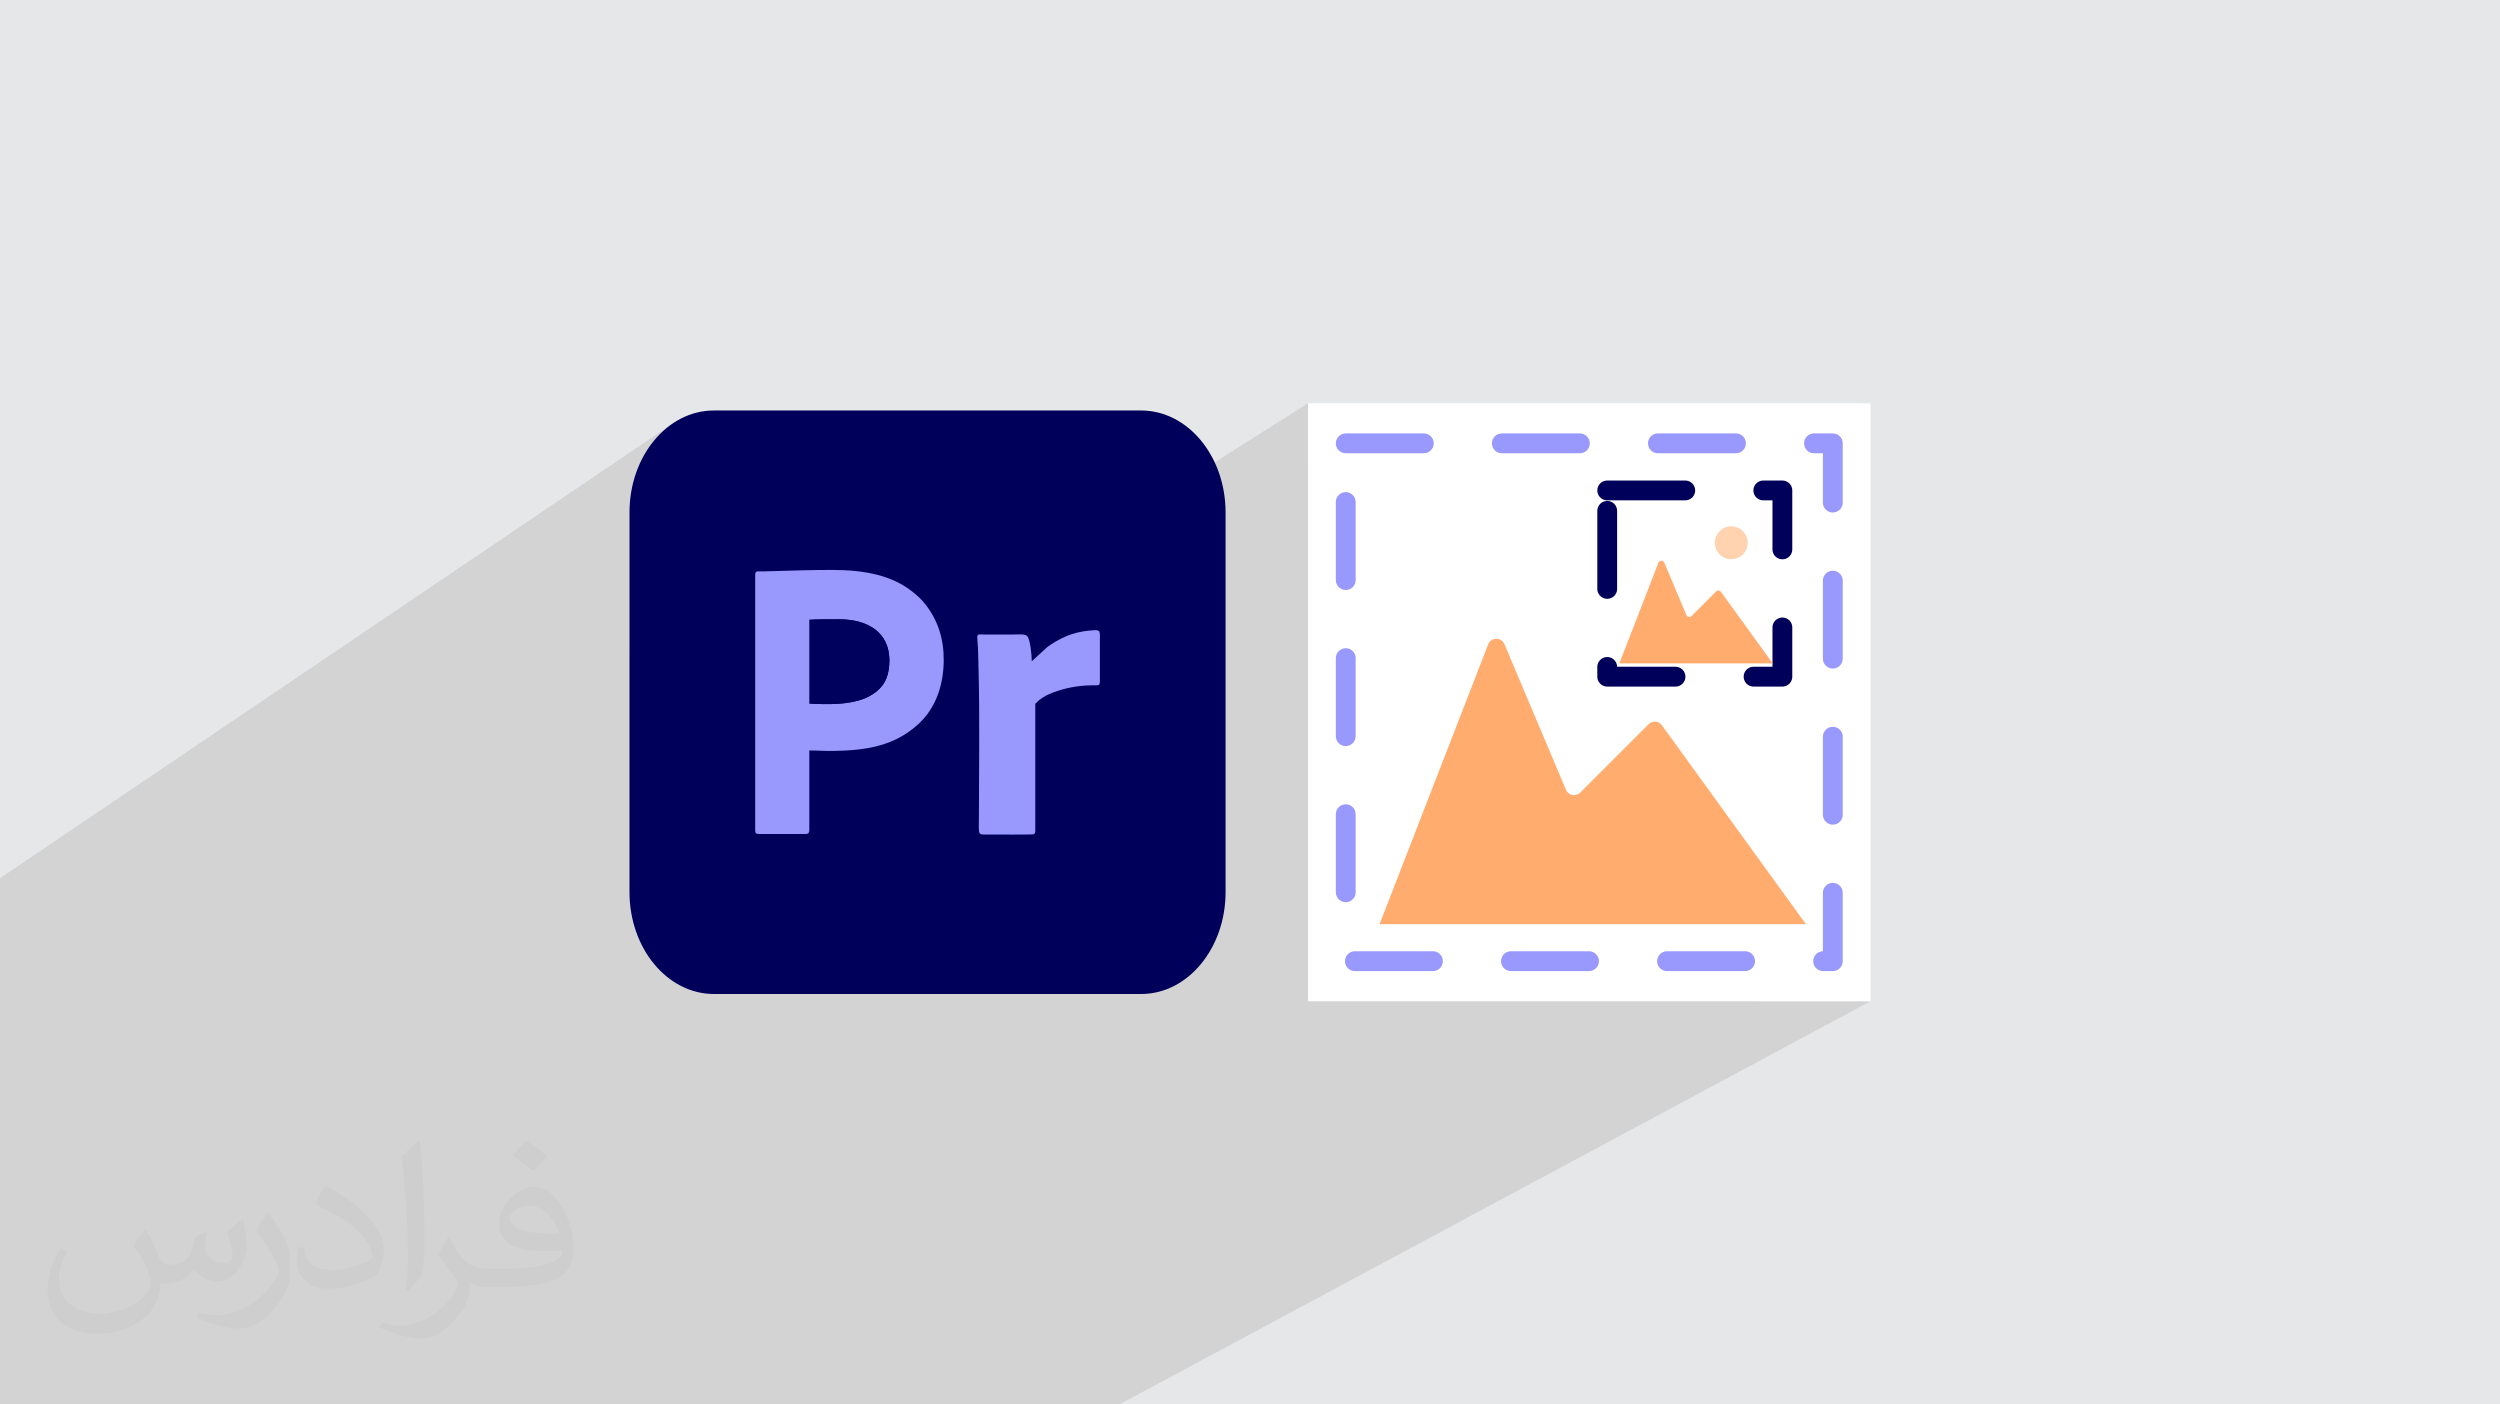 <?xml version="1.0" encoding="UTF-8"?>
<!DOCTYPE svg PUBLIC "-//W3C//DTD SVG 1.0//EN" "http://www.w3.org/TR/2001/REC-SVG-20010904/DTD/svg10.dtd">
<!-- Creator: CorelDRAW -->
<svg xmlns="http://www.w3.org/2000/svg" xml:space="preserve" width="94.192mm" height="52.917mm" version="1.0" style="shape-rendering:geometricPrecision; text-rendering:geometricPrecision; image-rendering:optimizeQuality; fill-rule:evenodd; clip-rule:evenodd"
viewBox="0 0 9404.92 5283.66"
 xmlns:xlink="http://www.w3.org/1999/xlink"
 xmlns:xodm="http://www.corel.com/coreldraw/odm/2003">
 <defs>
  <style type="text/css">
   <![CDATA[
    .str1 {stroke:#00005B;stroke-width:74.54;stroke-linecap:round;stroke-linejoin:round;stroke-miterlimit:22.926;stroke-dasharray:293.596}
    .str0 {stroke:#9898FD;stroke-width:74.54;stroke-linecap:round;stroke-linejoin:round;stroke-miterlimit:22.926;stroke-dasharray:293.596}
    .fil4 {fill:none;fill-rule:nonzero}
    .fil7 {fill:#00005B}
    .fil9 {fill:#00005D}
    .fil8 {fill:#9898FD}
    .fil5 {fill:#FFAC6E;fill-rule:nonzero}
    .fil6 {fill:#FFD2B0;fill-rule:nonzero}
    .fil3 {fill:white;fill-rule:nonzero}
    .fil2 {fill:#373435;fill-opacity:0.031}
    .fil1 {fill:#2B2A29;fill-opacity:0.102}
    .fil0 {fill:#E6E7E8}
   ]]>
  </style>
 </defs>
 <g id="Layer_x0020_1">
  <polygon class="fil0" points="-0,0 9404.92,0 9404.92,5283.66 -0,5283.66 "/>
  <polygon class="fil1" points="3822.75,5283.66 3496.99,5283.66 2254.2,5283.66 2141.1,5283.66 2065.76,5283.66 2035,5283.66 1939.63,5283.66 1938.67,5283.66 1937.56,5283.66 1831.32,5283.66 1770.1,5283.66 1768.15,5283.66 1697.01,5283.66 1441.22,5283.66 1431.73,5283.66 1400.67,5283.66 1364.19,5283.66 1329.61,5283.66 1302.13,5283.66 1301.47,5283.66 1245.35,5283.66 1244.71,5283.66 1131.6,5283.66 1076.05,5283.66 1053.78,5283.66 927.93,5283.66 924.84,5283.66 909.19,5283.66 902.56,5283.66 898.28,5283.66 859.89,5283.66 817.92,5283.66 796.03,5283.66 784.02,5283.66 352.96,5283.66 338.42,5283.66 312.59,5283.66 234.42,5283.66 146.2,5283.66 -0,5283.66 -0,5123.74 -0,5108.54 -0,5056.1 -0,5052.13 -0,5050.82 -0,5019.02 -0,5009.17 -0,4961.31 -0,4925.66 -0,4907.01 -0,4895.23 -0,4890.99 -0,4886.99 -0,4880.3 -0,4835.43 -0,4813.63 -0,4780.37 -0,4737.93 -0,4722.61 -0,4718.62 -0,4705.87 -0,4682.21 -0,4679.46 -0,4629.24 -0,4578.17 -0,4578.16 -0,4578.15 -0,4492.52 -0,4423.23 -0,4291.49 -0,4291.48 -0,4171.57 -0,4041.62 -0,4019.98 -0,4016.2 -0,4016.18 -0,4008.42 -0,3512.1 -0,3303.67 2534.41,1590.52 2521.11,1599.76 2508.22,1609.72 2495.77,1620.42 2483.77,1631.79 2472.24,1643.84 2461.2,1656.53 2450.68,1669.84 2440.69,1683.75 2431.27,1698.24 2422.4,1713.27 2414.15,1728.81 2406.49,1744.87 2399.48,1761.39 2393.11,1778.37 2387.43,1795.78 2382.42,1813.58 2378.14,1831.78 2374.6,1850.32 2371.8,1869.19 2369.77,1888.37 2368.54,1907.83 2368.13,1927.55 2368.13,2462.43 2845.31,2150.92 2848.43,2149.69 2852.22,2149.23 2856.6,2149.26 2861.47,2149.48 2866.73,2149.6 2871.46,2149.56 2876.19,2149.49 2880.92,2149.39 2885.64,2149.27 2890.35,2149.13 2895.07,2148.98 2899.77,2148.83 2904.46,2148.68 2918.31,2148.23 2932.31,2147.79 2946.44,2147.36 2960.67,2146.95 2974.99,2146.54 2989.37,2146.16 3003.79,2145.8 3018.22,2145.46 3032.65,2145.15 3047.05,2144.87 3061.39,2144.63 3075.65,2144.42 3089.81,2144.25 3103.85,2144.13 3117.75,2144.06 3131.47,2144.03 3154.2,2144.28 3176.49,2145.06 3198.32,2146.39 3219.67,2148.31 3240.53,2150.83 3260.9,2154.01 3280.76,2157.85 3300.1,2162.4 3318.92,2167.68 3337.19,2173.73 3354.9,2180.57 3372.04,2188.23 3388.61,2196.74 3404.59,2206.15 3419.96,2216.46 3434.72,2227.72 3441.57,2233.35 3448,2238.8 3454.08,2244.21 3459.91,2249.67 3465.55,2255.34 3471.09,2261.29 3476.6,2267.68 3482.17,2274.6 3490.73,2286.1 3498.69,2297.82 3506.08,2309.78 3512.89,2321.97 3519.12,2334.42 3524.78,2347.09 3529.86,2360.02 3534.37,2373.2 3538.31,2386.63 3539.34,2390.78 4920.85,1517.04 4920.85,1756.52 5062.65,1667.81 6894.95,1667.81 6894.95,3615.86 6617.22,3766.63 7036.78,3766.63 4210.7,5283.66 "/>
  <path class="fil2" d="M548.54 4627.69c17.95,27.21 29.6,53.36 40.96,82.43 8.45,16.91 12.93,48.09 52.57,48.09 11.61,0 28.28,-3.42 43.06,-11.61 16.63,-8.73 29.32,-21.94 35.94,-42l15.85 -53.36 38.57 -19.02 2.64 2.64c-5.27,20.09 -6.59,39.36 -6.59,54.43 0,44.63 38.57,61.56 69.22,61.56 17.95,0 34.09,-8.73 34.09,-25.11 0,-21.13 -8.98,-57.06 -20.62,-89.29 17.95,-17.95 35.94,-35.94 56.53,-50.47l3.17 1.6c8.98,38.04 14,75.56 14,100.66 0,24.57 -10.83,51.79 -19.81,69.49 -18.49,34.87 -51.25,62.62 -90.87,62.62 -30.1,0 -63.65,-15.07 -86.66,-43.06l-1.32 0c-21.66,26.96 -55.22,51.25 -108.86,51.25l-16.63 0c-2.64,35.41 -10.29,60.49 -21.94,82.95 -31.95,62.34 -126.81,106.47 -216.1,106.47 -124.17,0 -186.51,-71.59 -186.51,-166.96 0,-58.91 19.27,-113.6 48.88,-152.42l24.29 10.04c-18.49,35.41 -30.91,68.68 -30.91,101.45 0,89.29 72.66,131.83 156.4,131.83 77.68,0 173.83,-49.41 191.28,-106.72 -6.59,-62.62 -30.1,-91.93 -66.04,-148.99 10.83,-19.02 24.83,-38.04 42.28,-58.38l3.17 0 0 0 0 0 -0.02 -0.09zm1432.13 -336.04c26.15,16.39 51.79,35.66 76.87,57.85 -14,19.81 -31.45,37.79 -53.11,53.64 -25.11,-20.34 -50.19,-37.79 -75.84,-56.27 17.42,-19.55 34.62,-38.29 52.04,-55.22l0 0 0 0 0 0 0 0 0 0 0.03 0zm13.47 244.11c-42.28,0 -76.87,27.75 -76.87,48.34 0,44.13 84.53,57.85 185.72,57.31 -12.68,-51.79 -57.06,-105.68 -108.86,-105.68l0.01 0.03zm-94.86 236.19c54.96,0 103.04,-1.6 139.74,-10.83 40.96,-10.29 75.56,-30.91 75.56,-45.17 0,-3.7 0,-8.19 -1.32,-11.89 -22.98,2.11 -49.41,2.11 -72.38,2.11 -74.49,0 -131.55,-16.91 -154.02,-58.66 -5.55,-11.61 -9.51,-24.57 -9.51,-39.36 0,-40.43 17.42,-79.79 48.09,-107 25.61,-22.45 53.89,-36.44 82.67,-36.44 52.04,0 93.51,41.75 122.57,107.54 15.85,35.94 26.68,77.4 26.68,129.72 0,34.87 -9.51,64.19 -31.17,85.85 -40.43,39.11 -114.92,53.89 -229.04,53.89l-51.79 0 0 0 -13.47 0c-28.28,0 -48.62,-5.02 -64.72,-17.42l-2.64 0c0.79,6.59 1.32,12.93 1.32,19.02 0,25.61 -8.45,58.38 -25.61,84.53 -50.72,75.3 -105.68,108.04 -153.24,108.04 -48.09,0 -107,-18.49 -160.11,-42.54l9.51 -18.49c17.17,7.13 40.96,11.89 73.7,11.89 85.85,0 198.66,-82.43 212.66,-163 -3.17,-6.59 -8.98,-15.32 -17.17,-24.57 -25.11,-29.85 -40.96,-54.68 -55.75,-80.83 12.68,-25.11 24.29,-45.17 35.13,-63.4l4.49 -0.53c36.72,74.77 69.99,117.55 144.23,117.55l11.61 0 0 0 53.89 0 0 0 0 0 0 0 0 0 0 0 0.09 0.01zm-371.98 79c6.34,-34.34 6.87,-72.91 6.87,-108.86l0 -53.36c0,-99.6 -12.68,-244.36 -22.98,-338.68 17.95,-19.27 43.06,-42 62.87,-57.31l5.81 1.6c13.47,118.62 16.63,256 16.63,383.06 0,33.3 -1.32,65.79 -4.49,89.55 -1.85,30.1 -19.27,52.83 -56.53,87.7l-8.19 -3.7zm-382.8 -157.19c1.85,46.77 24.83,83.49 105.15,83.49 49.93,0 92.19,-12.93 138.96,-35.13 8.45,-3.7 12.93,-8.73 12.93,-12.93 0,-29.32 -22.45,-68.15 -60.23,-103.55 -36.72,-33.3 -85.34,-62.62 -130.76,-82.18 -15.6,-6.59 -20.62,-13.47 -20.62,-20.09 0,-13.47 17.95,-41.75 32.77,-62.09l5.02 -0.53c52.04,27.21 110.17,67.64 153.24,112.53 39.11,41.47 63.4,83.49 63.4,129.19 0,33.81 -10.29,65.51 -26.96,95.11 -57.06,28.79 -117.83,50.72 -178.06,50.72 -73.17,0 -123.1,-34.34 -123.1,-114.92 0,-8.73 0,-22.19 3.17,-39.64l25.11 0 0 0 0 0 0 0 0 0 0 0 -0.02 0zm-132.37 -132.9l45.45 73.45c16.63,27.21 32.23,56.81 32.23,103.55l0 59.7c0,48.34 -30.91,100.13 -80.83,151.38 -39.11,34.62 -73.7,49.41 -105.68,49.41 -47.55,0 -101.98,-14.79 -164.85,-41.75l7.13 -18.49c19.81,5.27 42.79,9.77 71.06,9.77 90.36,-0.53 182.8,-66.57 225.08,-147.15 5.02,-9.26 6.87,-17.95 6.87,-24.04 0,-9.26 -5.02,-19.55 -8.98,-28.79 -22.98,-43.31 -48.62,-82.95 -76.87,-119.68 14.79,-23.25 29.6,-45.7 45.7,-67.9l3.7 0.53 0 0 0 0 0 0 0 0 0 0 -0.02 0.01z"/>
  <g id="_1416157846544">
   <g>
    <g>
     <rect class="fil3" x="4920.84" y="1517.05" width="2115.93" height="2249.59"/>
     <rect class="fil4 str0" x="5062.65" y="1667.81" width="1832.31" height="1948.05"/>
     <path class="fil5" d="M5659.74 2423.3l231.3 547.84c9.13,21.62 37.25,27.11 53.83,10.52l257.13 -257.12c14.39,-14.39 38.23,-12.49 50.17,3.99l541.58 748.25 -1603.88 0 408.55 -1052.57c10.77,-27.73 49.75,-28.3 61.32,-0.92z"/>
     <path class="fil6" d="M6481.74 2336.7c-67.14,67.14 -175.98,67.14 -243.12,0 -67.14,-67.14 -67.14,-175.99 0,-243.12 67.14,-67.14 175.98,-67.14 243.12,0 67.14,67.13 67.14,175.98 0,243.12z"/>
    </g>
    <g>
     <rect class="fil3" x="5995.29" y="1790.79" width="760.97" height="809.04"/>
     <rect class="fil4 str1" x="6046.28" y="1845.01" width="658.97" height="700.6"/>
     <path class="fil5" d="M6261.02 2116.72l83.18 197.03c3.29,7.77 13.4,9.75 19.36,3.78l92.48 -92.47c5.17,-5.18 13.75,-4.49 18.04,1.44l194.78 269.1 -576.83 -0.01 146.94 -378.55c3.87,-9.96 17.89,-10.17 22.05,-0.33z"/>
     <path class="fil6" d="M6556.64 2085.57c-24.14,24.14 -63.28,24.14 -87.44,0 -24.14,-24.14 -24.14,-63.29 0,-87.44 24.15,-24.14 63.29,-24.14 87.44,0 24.15,24.14 24.15,63.29 0,87.44z"/>
    </g>
   </g>
   <g>
    <path class="fil7" d="M2685.83 1544.25l1607.04 0c175.42,0 317.69,171.65 317.69,383.3l0 1428.57c0,211.65 -142.26,383.3 -317.69,383.3l-1607.04 0c-175.42,0 -317.69,-171.65 -317.69,-383.31l-0.01 -1428.56c0.01,-211.65 142.27,-383.3 317.7,-383.3z"/>
    <path class="fil8" d="M3045.52 2646.91l0 -315.33c24.04,-1.99 86.22,-1.88 112.73,-1.83 96.66,0.19 189.66,42.29 187.48,159.42 -0.65,35 -8.76,66.6 -25.77,88.81 -5.49,7.16 -7.47,8.47 -13.67,15.25 -10.92,11.9 -36.08,27.32 -52.88,33.97 -62.17,24.6 -137.1,23.34 -207.87,19.7l-0.02 0.02zm-204.56 -484.66l0 960.39c0,11.01 2.81,14.87 13.96,14.87l175.78 0c11.05,0 13.89,-5.25 13.89,-15.94l0 -298.34c30.02,0 59.37,2.41 90.08,1.87 124.55,-2.15 230.63,-18.43 320.93,-101.83 64.32,-59.41 93.2,-143.6 94.61,-235.12 1.27,-82.55 -20.84,-152.83 -68.05,-213.56 -15,-19.29 -28.55,-31.53 -47.45,-46.88 -77.06,-62.61 -180.82,-83.68 -303.25,-83.68 -72.7,0 -153.62,2.26 -227.01,4.64 -12.5,0.4 -25.12,0.86 -37.73,0.92 -14.48,0.08 -25.74,-4.05 -25.74,12.66l-0.03 0z"/>
    <path class="fil8" d="M3881.54 2487.5c-0.32,-22.48 -5.46,-82.22 -17.3,-94.43 -8.95,-9.21 -34.44,-6.09 -50.01,-6.09l-110.39 0c-27.29,0 -29.02,-5.03 -26.61,23.84 2.95,35.26 2.98,70.63 3.94,106.22 4.85,178.89 1.47,371.52 1.47,553.08 0,76.59 -7.6,69.25 40.48,69.25 12.87,0 159.41,1.02 164.88,-0.82 8.07,-2.73 6.73,-12.7 6.71,-21.26l0 -469.86c5.22,-3.55 8.72,-9.01 14.17,-13.24 18.04,-13.98 31.32,-21.04 54.09,-29.51 44.57,-16.56 91.89,-25.64 140.67,-26.4 33.65,-0.52 34.13,3.49 34.1,-21.59l0.02 -167.23c0.12,-21.7 -7.86,-19.79 -36.99,-17.45 -31.57,2.55 -63.05,10.05 -89.66,21.4 -26.96,11.48 -50.54,25.87 -70.95,40.52l-58.58 53.55 -0.01 0.01z"/>
    <path class="fil9" d="M3045.52 2646.91c70.76,3.64 145.72,4.9 207.88,-19.71 16.8,-6.66 41.95,-22.06 52.87,-33.97 6.21,-6.78 8.18,-8.07 13.68,-15.24 17.01,-22.21 25.11,-53.81 25.77,-88.82 2.18,-117.14 -90.81,-159.23 -187.49,-159.41 -26.51,-0.06 -88.69,-0.18 -112.72,1.83l0 315.32 0.01 -0.01z"/>
   </g>
  </g>
 </g>
</svg>
